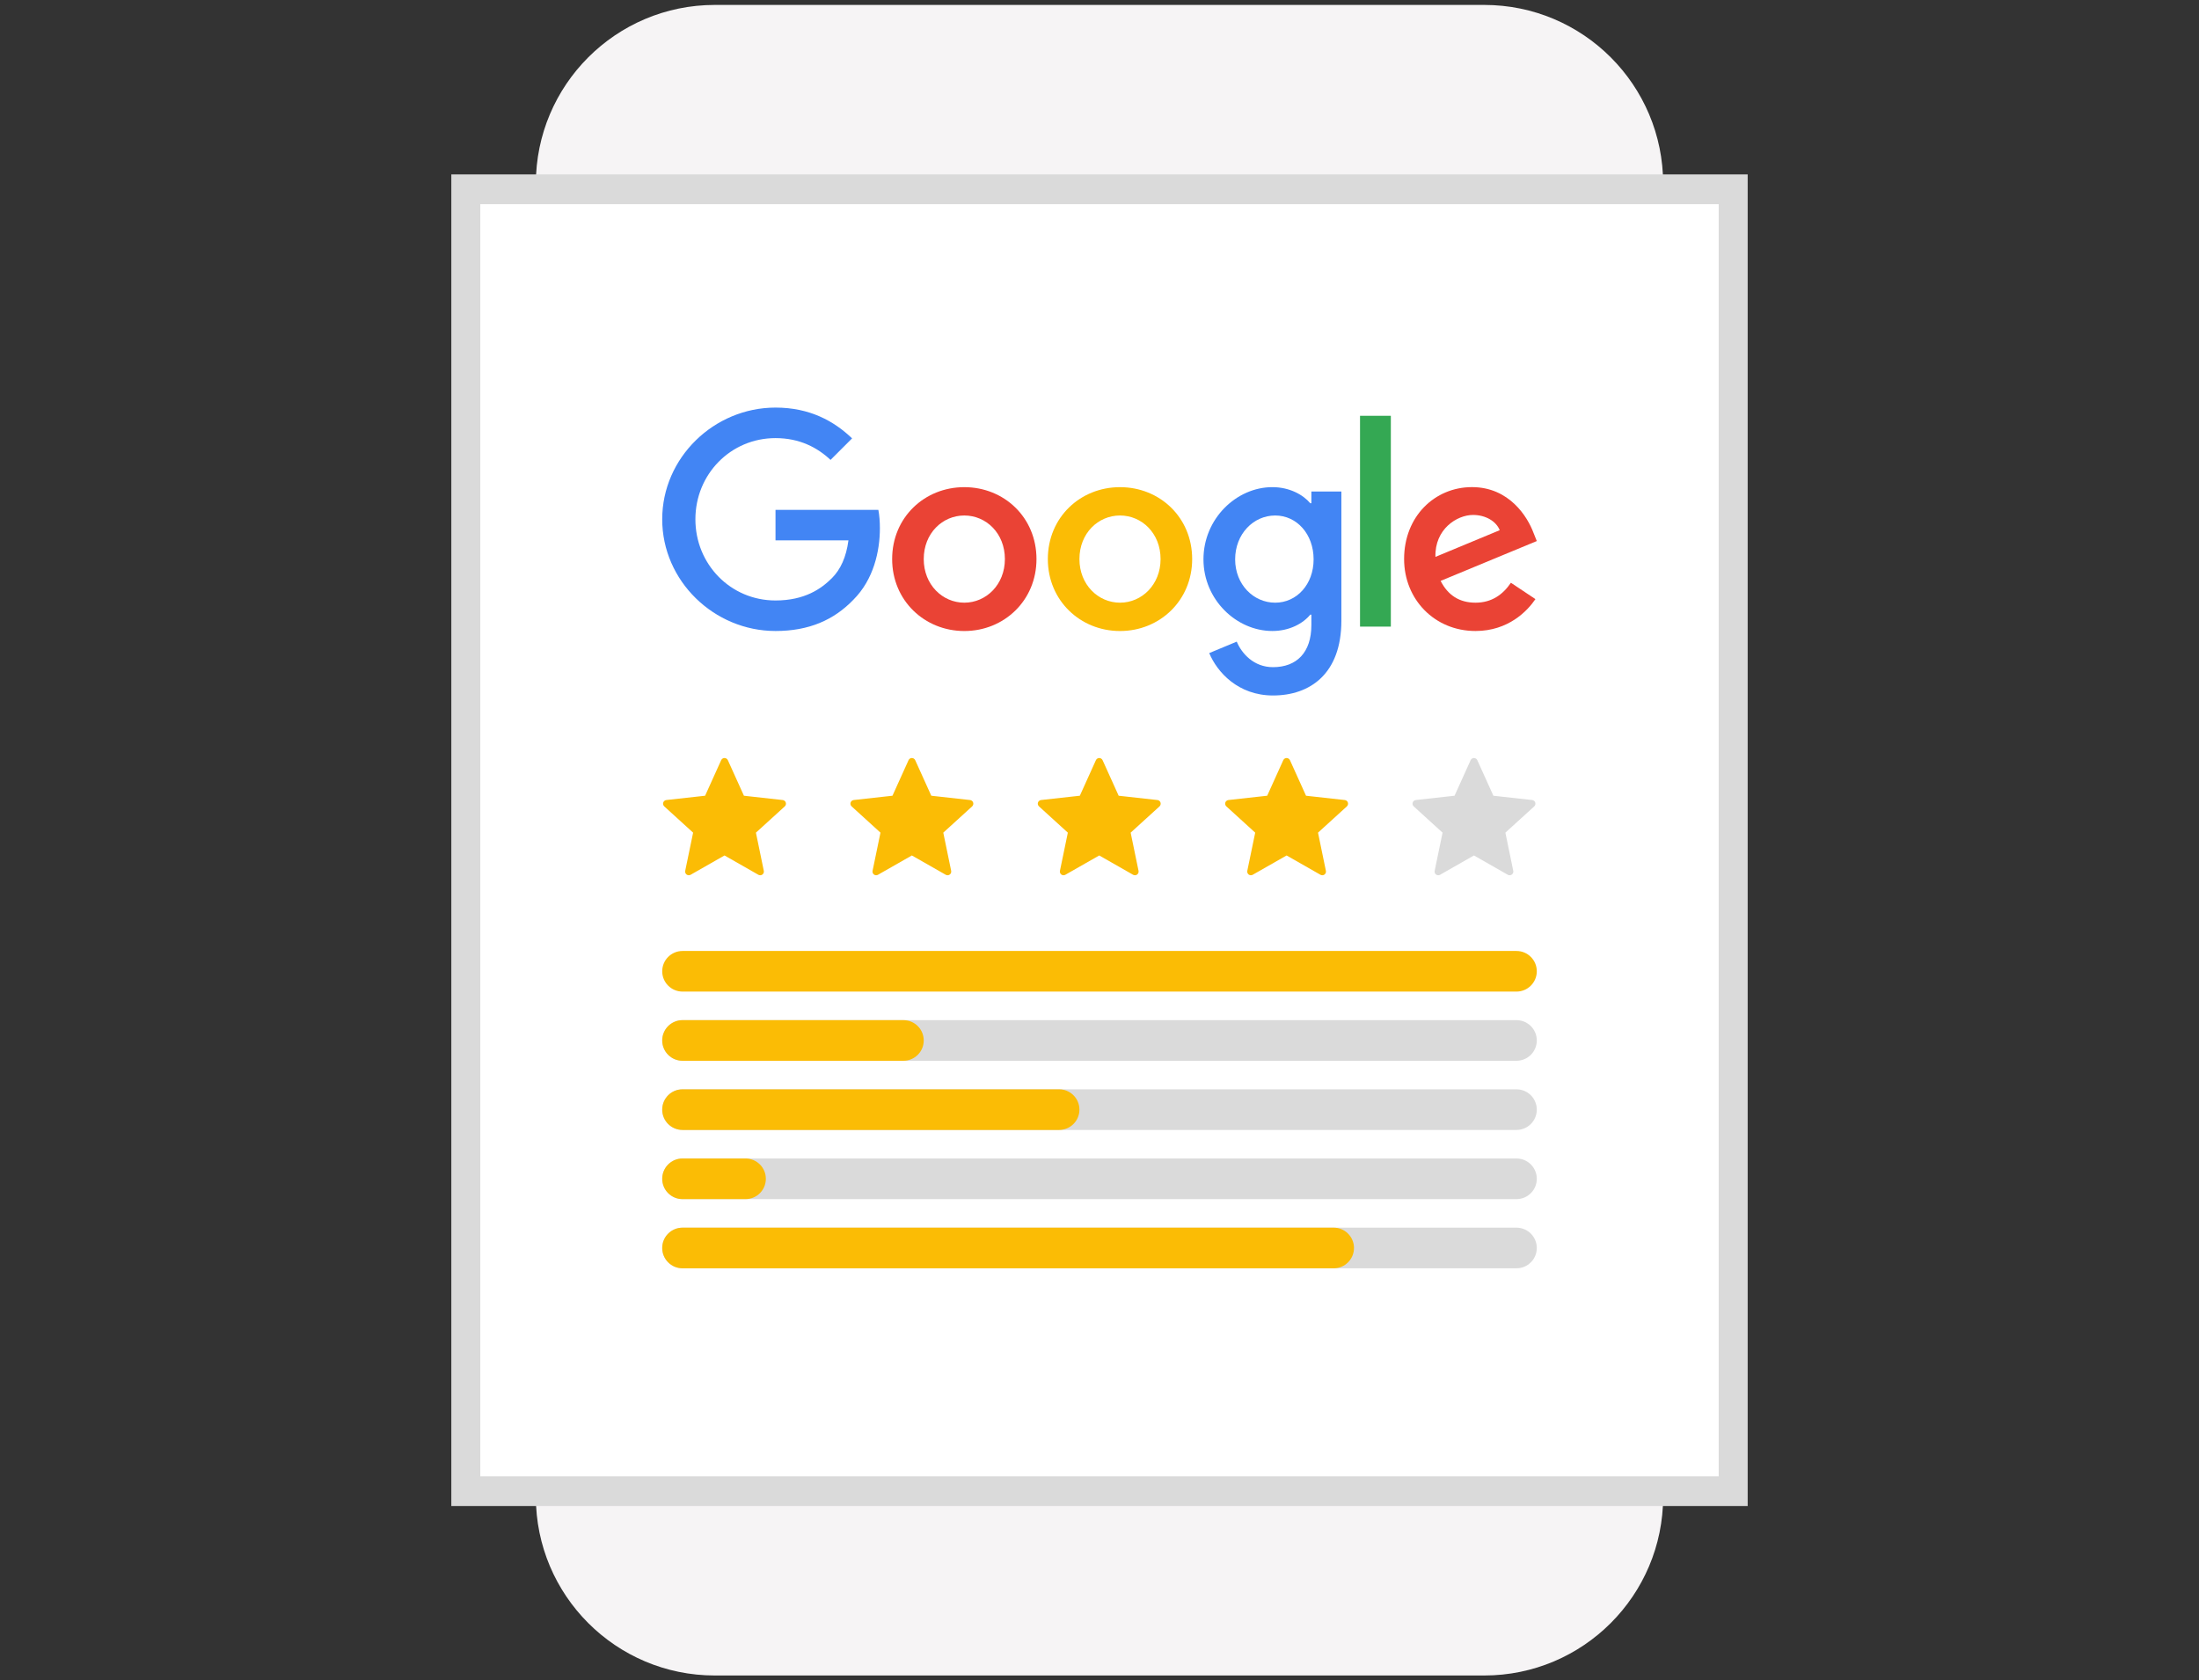 <?xml version="1.0" encoding="UTF-8"?>
<!DOCTYPE svg PUBLIC "-//W3C//DTD SVG 1.1//EN" "http://www.w3.org/Graphics/SVG/1.1/DTD/svg11.dtd">
<!-- Creator: CorelDRAW 2019 (64 Bit) -->
<svg xmlns="http://www.w3.org/2000/svg" xml:space="preserve" width="161.572mm" height="123.472mm" version="1.1" style="shape-rendering:geometricPrecision; text-rendering:geometricPrecision; image-rendering:optimizeQuality; fill-rule:evenodd; clip-rule:evenodd"
viewBox="0 0 16157.22 12347.22"
 xmlns:xlink="http://www.w3.org/1999/xlink">
 <rect x="0" y="0" width="16157.22" height="12347.22" fill="#333333" stroke="none"/>
 <defs>
  <style type="text/css">
   <![CDATA[
    .fil6 {fill:#34A853;fill-rule:nonzero}
    .fil5 {fill:#4285F4;fill-rule:nonzero}
    .fil1 {fill:#DADADA;fill-rule:nonzero}
    .fil3 {fill:#EA4335;fill-rule:nonzero}
    .fil0 {fill:#F6F4F5;fill-rule:nonzero}
    .fil4 {fill:#FBBC05;fill-rule:nonzero}
    .fil2 {fill:white;fill-rule:nonzero}
   ]]>
  </style>
 </defs>
 <g id="Camada_x0020_1">
  <g id="_2368193191232">
   <path class="fil0" d="M10905.28 12311.01l-5653.31 0c-726.13,0 -1314.76,-588.67 -1314.76,-1314.79l0 -9645.26c0,-726.13 588.63,-1314.75 1314.76,-1314.75l5653.31 0c726.13,0 1314.75,588.62 1314.75,1314.75l0 9645.26c0,726.12 -588.62,1314.79 -1314.75,1314.79z"/>
   <polygon class="fil1" points="3316.11,11065.71 12841.11,11065.71 12841.11,1281.48 3316.11,1281.48 "/>
   <polygon class="fil2" points="3528.98,10847.04 12628.31,10847.04 12628.31,1500.09 3528.98,1500.09 "/>
   <path class="fil3" d="M7383.45 4108c0,-190.14 -138,-320.32 -298.1,-320.32 -160.21,0 -298.15,130.18 -298.15,320.32 0,188.26 137.94,320.31 298.15,320.31 160.1,0 298.1,-132.29 298.1,-320.31zm232.14 0c0,304.3 -238.09,528.56 -530.24,528.56 -292.2,0 -530.27,-224.26 -530.27,-528.56 0,-306.44 238.07,-528.55 530.27,-528.55 292.15,0 530.24,222.11 530.24,528.55z"/>
   <path class="fil4" d="M8527.37 4108c0,-190.14 -138,-320.32 -298.1,-320.32 -160.21,0 -298.11,130.18 -298.11,320.32 0,188.26 137.9,320.31 298.11,320.31 160.1,0 298.1,-132.29 298.1,-320.31zm232.12 0c0,304.3 -238.07,528.56 -530.22,528.56 -292.16,0 -530.29,-224.26 -530.29,-528.56 0,-306.24 238.13,-528.55 530.29,-528.55 292.15,0 530.22,222.11 530.22,528.55z"/>
   <path class="fil5" d="M9651.78 4109.94c0,-186.13 -124.17,-322.24 -282.19,-322.24 -160.11,0 -294.29,136.11 -294.29,322.24 0,184.19 134.18,318.39 294.29,318.39 158.02,0 282.19,-134.2 282.19,-318.39zm204.01 -498.62l0 949c0,390.4 -230.23,549.85 -502.37,549.85 -256.22,0 -410.37,-171.39 -468.58,-311.52l202.14 -84.11c35.99,86.04 124.12,187.54 266.18,187.54 174.24,0 282.19,-107.45 282.19,-309.84l0 -75.98 -8.12 0c-51.94,64.08 -152.08,120.1 -278.39,120.1 -264.25,0 -506.39,-230.19 -506.39,-526.42 0,-298.41 242.14,-530.53 506.39,-530.53 126.11,0 226.19,56 278.39,118.21l8.12 0 0 -86.04 220.44 0 0 -0.26z"/>
   <polygon class="fil6" points="10219.23,4604.17 9992.85,4604.17 9992.85,3055.11 10219.23,3055.11 "/>
   <path class="fil3" d="M10546.92 4091.82l472.33 -196.13c-26.02,-66.04 -104.14,-111.98 -196.13,-111.98 -117.97,0 -282.15,104.09 -276.2,308.11zm554.52 190.15l180.19 120.1c-58.11,86.05 -198.28,234.32 -440.43,234.32 -300.23,0 -524.49,-232.18 -524.49,-528.65 0,-314.32 226.13,-528.56 498.52,-528.56 274.31,0 408.45,218.3 452.37,336.27l24.04 60.08 -706.61 292.67c54.08,106.02 138.25,160.1 256.17,160.1 118.23,0 200.21,-58.1 260.24,-146.33z"/>
   <path class="fil5" d="M5698.06 3970.52l0 -224.26 755.7 0c7.42,39.03 11.24,85.34 11.24,135.36 0,168.29 -46.01,376.28 -194.22,524.53 -144.19,150.1 -328.39,230.25 -572.46,230.25 -452.38,0 -832.71,-368.45 -832.71,-820.81 0,-452.31 380.33,-820.76 832.71,-820.76 250.26,0 428.51,98.16 562.39,226.18l-158.23 158.23c-96.05,-90.06 -226.13,-160.16 -404.42,-160.16 -330.28,0 -588.63,266.19 -588.63,596.51 0,330.33 258.35,596.51 588.63,596.51 214.29,0 336.28,-86.05 414.44,-164.17 63.39,-63.43 105.12,-153.95 121.53,-277.67l-535.97 0.26z"/>
   <path class="fil4" d="M7127.58 5878.42c-113.96,-12.7 -284.9,-31.66 -284.9,-31.66 0,0 -70.84,-156.7 -118.07,-261.2 -4.41,-9.3 -13.71,-15.87 -24.65,-15.87 -10.92,0 -20.27,6.62 -24.49,15.87 -2.8,6.21 -5.69,12.6 -8.59,19.12 -46.81,103.43 -109.43,242.08 -109.43,242.08 0,0 -28.06,3.11 -68.62,7.57 -60.18,6.66 -148.21,16.47 -216.28,23.99 -10.21,1.27 -19.36,8.14 -22.76,18.56 -3.4,10.42 0,21.29 7.58,28.21 84.67,77.25 211.94,192.99 211.94,192.99 -0.1,0 -34.97,168.29 -58.1,280.62 -1.93,10.22 1.73,20.94 10.58,27.33 8.85,6.46 20.23,6.57 29.12,1.59 99.67,-56.72 249.05,-141.92 249.05,-141.92 0,0 1.89,1.03 4.68,2.65 25.06,14.34 154.73,88.24 244.29,139.31 9.09,4.94 20.47,4.83 29.27,-1.63 8.83,-6.39 12.55,-17.11 10.56,-27.28 -13.87,-67.2 -31.81,-154.21 -44.06,-213.48 -8.24,-39.8 -13.87,-67.19 -13.87,-67.19 0,0 127.22,-115.74 211.94,-192.85 7.53,-7.11 10.93,-17.99 7.53,-28.35 -3.31,-10.37 -12.46,-17.23 -22.72,-18.46z"/>
   <path class="fil4" d="M5750.92 5878.42c-113.95,-12.7 -284.88,-31.66 -284.88,-31.66 0,0 -70.86,-156.7 -118.08,-261.2 -4.42,-9.3 -13.73,-15.87 -24.65,-15.87 -10.92,0 -20.33,6.62 -24.49,15.87 -2.8,6.21 -5.71,12.6 -8.65,19.12 -46.76,103.43 -109.42,242.08 -109.42,242.08 0,0 -28.01,3.11 -68.57,7.57 -60.18,6.66 -148.21,16.47 -216.27,23.99 -10.28,1.27 -19.37,8.14 -22.78,18.56 -3.4,10.42 0,21.29 7.58,28.21 84.67,77.25 211.95,192.99 211.95,192.99 -0.16,0 -34.97,168.29 -58.09,280.62 -1.99,10.22 1.67,20.94 10.56,27.33 8.84,6.46 20.18,6.57 29.13,1.59 99.67,-56.72 249.05,-141.92 249.05,-141.92 0,0 1.83,1.03 4.69,2.65 25.05,14.34 154.71,88.24 244.26,139.31 9.11,4.94 20.49,4.83 29.28,-1.63 8.85,-6.39 12.55,-17.11 10.58,-27.28 -13.88,-67.2 -31.83,-154.21 -44.08,-213.48 -8.22,-39.8 -13.87,-67.19 -13.87,-67.19 0,0 127.22,-115.74 211.89,-192.85 7.58,-7.11 10.94,-17.99 7.58,-28.35 -3.36,-10.37 -12.45,-17.23 -22.72,-18.46z"/>
   <path class="fil4" d="M8504.29 5878.42c-114.01,-12.7 -284.89,-31.66 -284.89,-31.66 0,0 -70.9,-156.7 -118.13,-261.2 -4.42,-9.3 -13.67,-15.87 -24.59,-15.87 -10.94,0 -20.33,6.62 -24.55,15.87 -2.75,6.21 -5.69,12.6 -8.59,19.12 -46.77,103.43 -109.44,242.08 -109.44,242.08 0,0 -27.99,3.11 -68.61,7.57 -60.12,6.66 -148.21,16.47 -216.22,23.99 -10.27,1.27 -19.36,8.14 -22.82,18.56 -3.41,10.42 0,21.29 7.57,28.21 84.73,77.25 211.95,192.99 211.95,192.99 -0.1,0 -34.97,168.29 -58.09,280.62 -1.93,10.22 1.72,20.94 10.61,27.33 8.81,6.46 20.19,6.57 29.14,1.59 99.67,-56.72 249.05,-141.92 249.05,-141.92 0,0 1.83,1.03 4.62,2.65 25.12,14.34 154.71,88.24 244.27,139.31 9.15,4.94 20.49,4.83 29.34,-1.63 8.79,-6.39 12.5,-17.11 10.52,-27.28 -13.88,-67.2 -31.82,-154.21 -44.06,-213.48 -8.19,-39.8 -13.88,-67.19 -13.88,-67.19 0,0 127.27,-115.74 211.94,-192.85 7.52,-7.11 10.94,-17.99 7.52,-28.35 -3.3,-10.37 -12.39,-17.23 -22.66,-18.46z"/>
   <path class="fil4" d="M9880.95 5878.42c-113.97,-12.7 -284.9,-31.66 -284.9,-31.66 0,0 -70.84,-156.7 -118.07,-261.2 -4.47,-9.3 -13.72,-15.87 -24.65,-15.87 -10.92,0 -20.33,6.62 -24.55,15.87 -2.74,6.21 -5.7,12.6 -8.59,19.12 -46.75,103.43 -109.43,242.08 -109.43,242.08 0,0 -28.01,3.11 -68.56,7.57 -60.19,6.66 -148.22,16.47 -216.28,23.99 -10.26,1.27 -19.36,8.14 -22.82,18.56 -3.34,10.42 0,21.29 7.63,28.21 84.68,77.25 211.9,192.99 211.9,192.99 -0.1,0 -34.92,168.29 -58.09,280.62 -1.93,10.22 1.73,20.94 10.62,27.33 8.78,6.46 20.17,6.57 29.11,1.59 99.68,-56.72 249.06,-141.92 249.06,-141.92 0,0 1.83,1.03 4.62,2.65 25.11,14.34 154.73,88.24 244.33,139.31 9.1,4.94 20.44,4.83 29.27,-1.63 8.81,-6.39 12.57,-17.11 10.54,-27.28 -13.88,-67.2 -31.77,-154.21 -44.08,-213.48 -8.18,-39.8 -13.81,-67.19 -13.81,-67.19 0,0 127.22,-115.74 211.89,-192.85 7.58,-7.11 10.92,-17.99 7.58,-28.35 -3.36,-10.37 -12.46,-17.23 -22.72,-18.46z"/>
   <path class="fil1" d="M11257.6 5878.42c-113.95,-12.7 -284.89,-31.66 -284.89,-31.66 0,0 -70.84,-156.7 -118.07,-261.2 -4.42,-9.3 -13.72,-15.87 -24.65,-15.87 -10.92,0 -20.33,6.62 -24.49,15.87 -2.8,6.21 -5.7,12.6 -8.65,19.12 -46.75,103.43 -109.43,242.08 -109.43,242.08 0,0 -28.01,3.11 -68.56,7.57 -60.18,6.66 -148.22,16.47 -216.28,23.99 -10.26,1.27 -19.36,8.14 -22.76,18.56 -3.42,10.42 0,21.29 7.56,28.21 84.69,77.25 211.95,192.99 211.95,192.99 -0.14,0 -34.96,168.29 -58.09,280.62 -1.99,10.22 1.67,20.94 10.58,27.33 8.84,6.46 20.17,6.57 29.12,1.59 99.67,-56.72 249.05,-141.92 249.05,-141.92 0,0 1.83,1.03 4.68,2.65 25.06,14.34 154.71,88.24 244.27,139.31 9.11,4.94 20.49,4.83 29.28,-1.63 8.84,-6.39 12.56,-17.11 10.57,-27.28 -13.87,-67.2 -31.81,-154.21 -44.06,-213.48 -8.24,-39.8 -13.89,-67.19 -13.89,-67.19 0,0 127.22,-115.74 211.91,-192.85 7.57,-7.11 10.92,-17.99 7.57,-28.35 -3.35,-10.37 -12.45,-17.23 -22.72,-18.46z"/>
   <path class="fil4" d="M11142.39 7285.9l-6127.53 0c-82.4,0 -149.24,-66.78 -149.24,-149.22 0,-82.44 66.84,-149.23 149.24,-149.23l6127.53 0c82.44,0 149.28,66.79 149.28,149.23 0,82.44 -66.84,149.22 -149.28,149.22z"/>
   <path class="fil1" d="M11142.39 7794.18l-6127.53 0c-82.4,0 -149.24,-66.78 -149.24,-149.22 0,-82.46 66.84,-149.24 149.24,-149.24l6127.53 0c82.44,0 149.28,66.78 149.28,149.24 0,82.44 -66.84,149.22 -149.28,149.22z"/>
   <path class="fil1" d="M11142.39 8302.46l-6127.53 0c-82.4,0 -149.24,-66.8 -149.24,-149.24 0,-82.44 66.84,-149.22 149.24,-149.22l6127.53 0c82.44,0 149.28,66.78 149.28,149.22 0,82.44 -66.84,149.24 -149.28,149.24z"/>
   <path class="fil1" d="M11142.39 8810.73l-6127.53 0c-82.4,0 -149.24,-66.79 -149.24,-149.23 0,-82.44 66.84,-149.22 149.24,-149.22l6127.53 0c82.44,0 149.28,66.78 149.28,149.22 0,82.44 -66.84,149.23 -149.28,149.23z"/>
   <path class="fil1" d="M11142.39 9319l-6127.53 0c-82.4,0 -149.24,-66.78 -149.24,-149.22 0,-82.45 66.84,-149.24 149.24,-149.24l6127.53 0c82.44,0 149.28,66.79 149.28,149.24 0,82.44 -66.84,149.22 -149.28,149.22z"/>
   <path class="fil4" d="M6637.96 7794.18l-1623.12 0c-82.38,0 -149.22,-66.78 -149.22,-149.22 0,-82.46 66.84,-149.24 149.22,-149.24l1623.12 0c82.4,0 149.24,66.78 149.24,149.24 0,82.44 -66.84,149.22 -149.24,149.22z"/>
   <path class="fil4" d="M7781.88 8302.46l-2766.99 0c-82.45,0 -149.28,-66.8 -149.28,-149.24 0,-82.44 66.83,-149.22 149.28,-149.22l2766.99 0c82.4,0 149.28,66.78 149.28,149.22 0,82.44 -66.88,149.24 -149.28,149.24z"/>
   <path class="fil4" d="M5477.88 8810.73l-462.99 0c-82.39,0 -149.28,-66.79 -149.28,-149.23 0,-82.44 66.89,-149.22 149.28,-149.22l462.99 0c82.38,0 149.22,66.78 149.22,149.22 0,82.44 -66.84,149.23 -149.22,149.23z"/>
   <path class="fil4" d="M9799.24 9319.06l-4784.38 0c-82.39,0 -149.22,-66.84 -149.22,-149.28 0,-82.45 66.83,-149.24 149.22,-149.24l4784.38 0c82.44,0 149.28,66.79 149.28,149.24 0,82.44 -66.84,149.28 -149.28,149.28z"/>
  </g>
 </g>
</svg>

